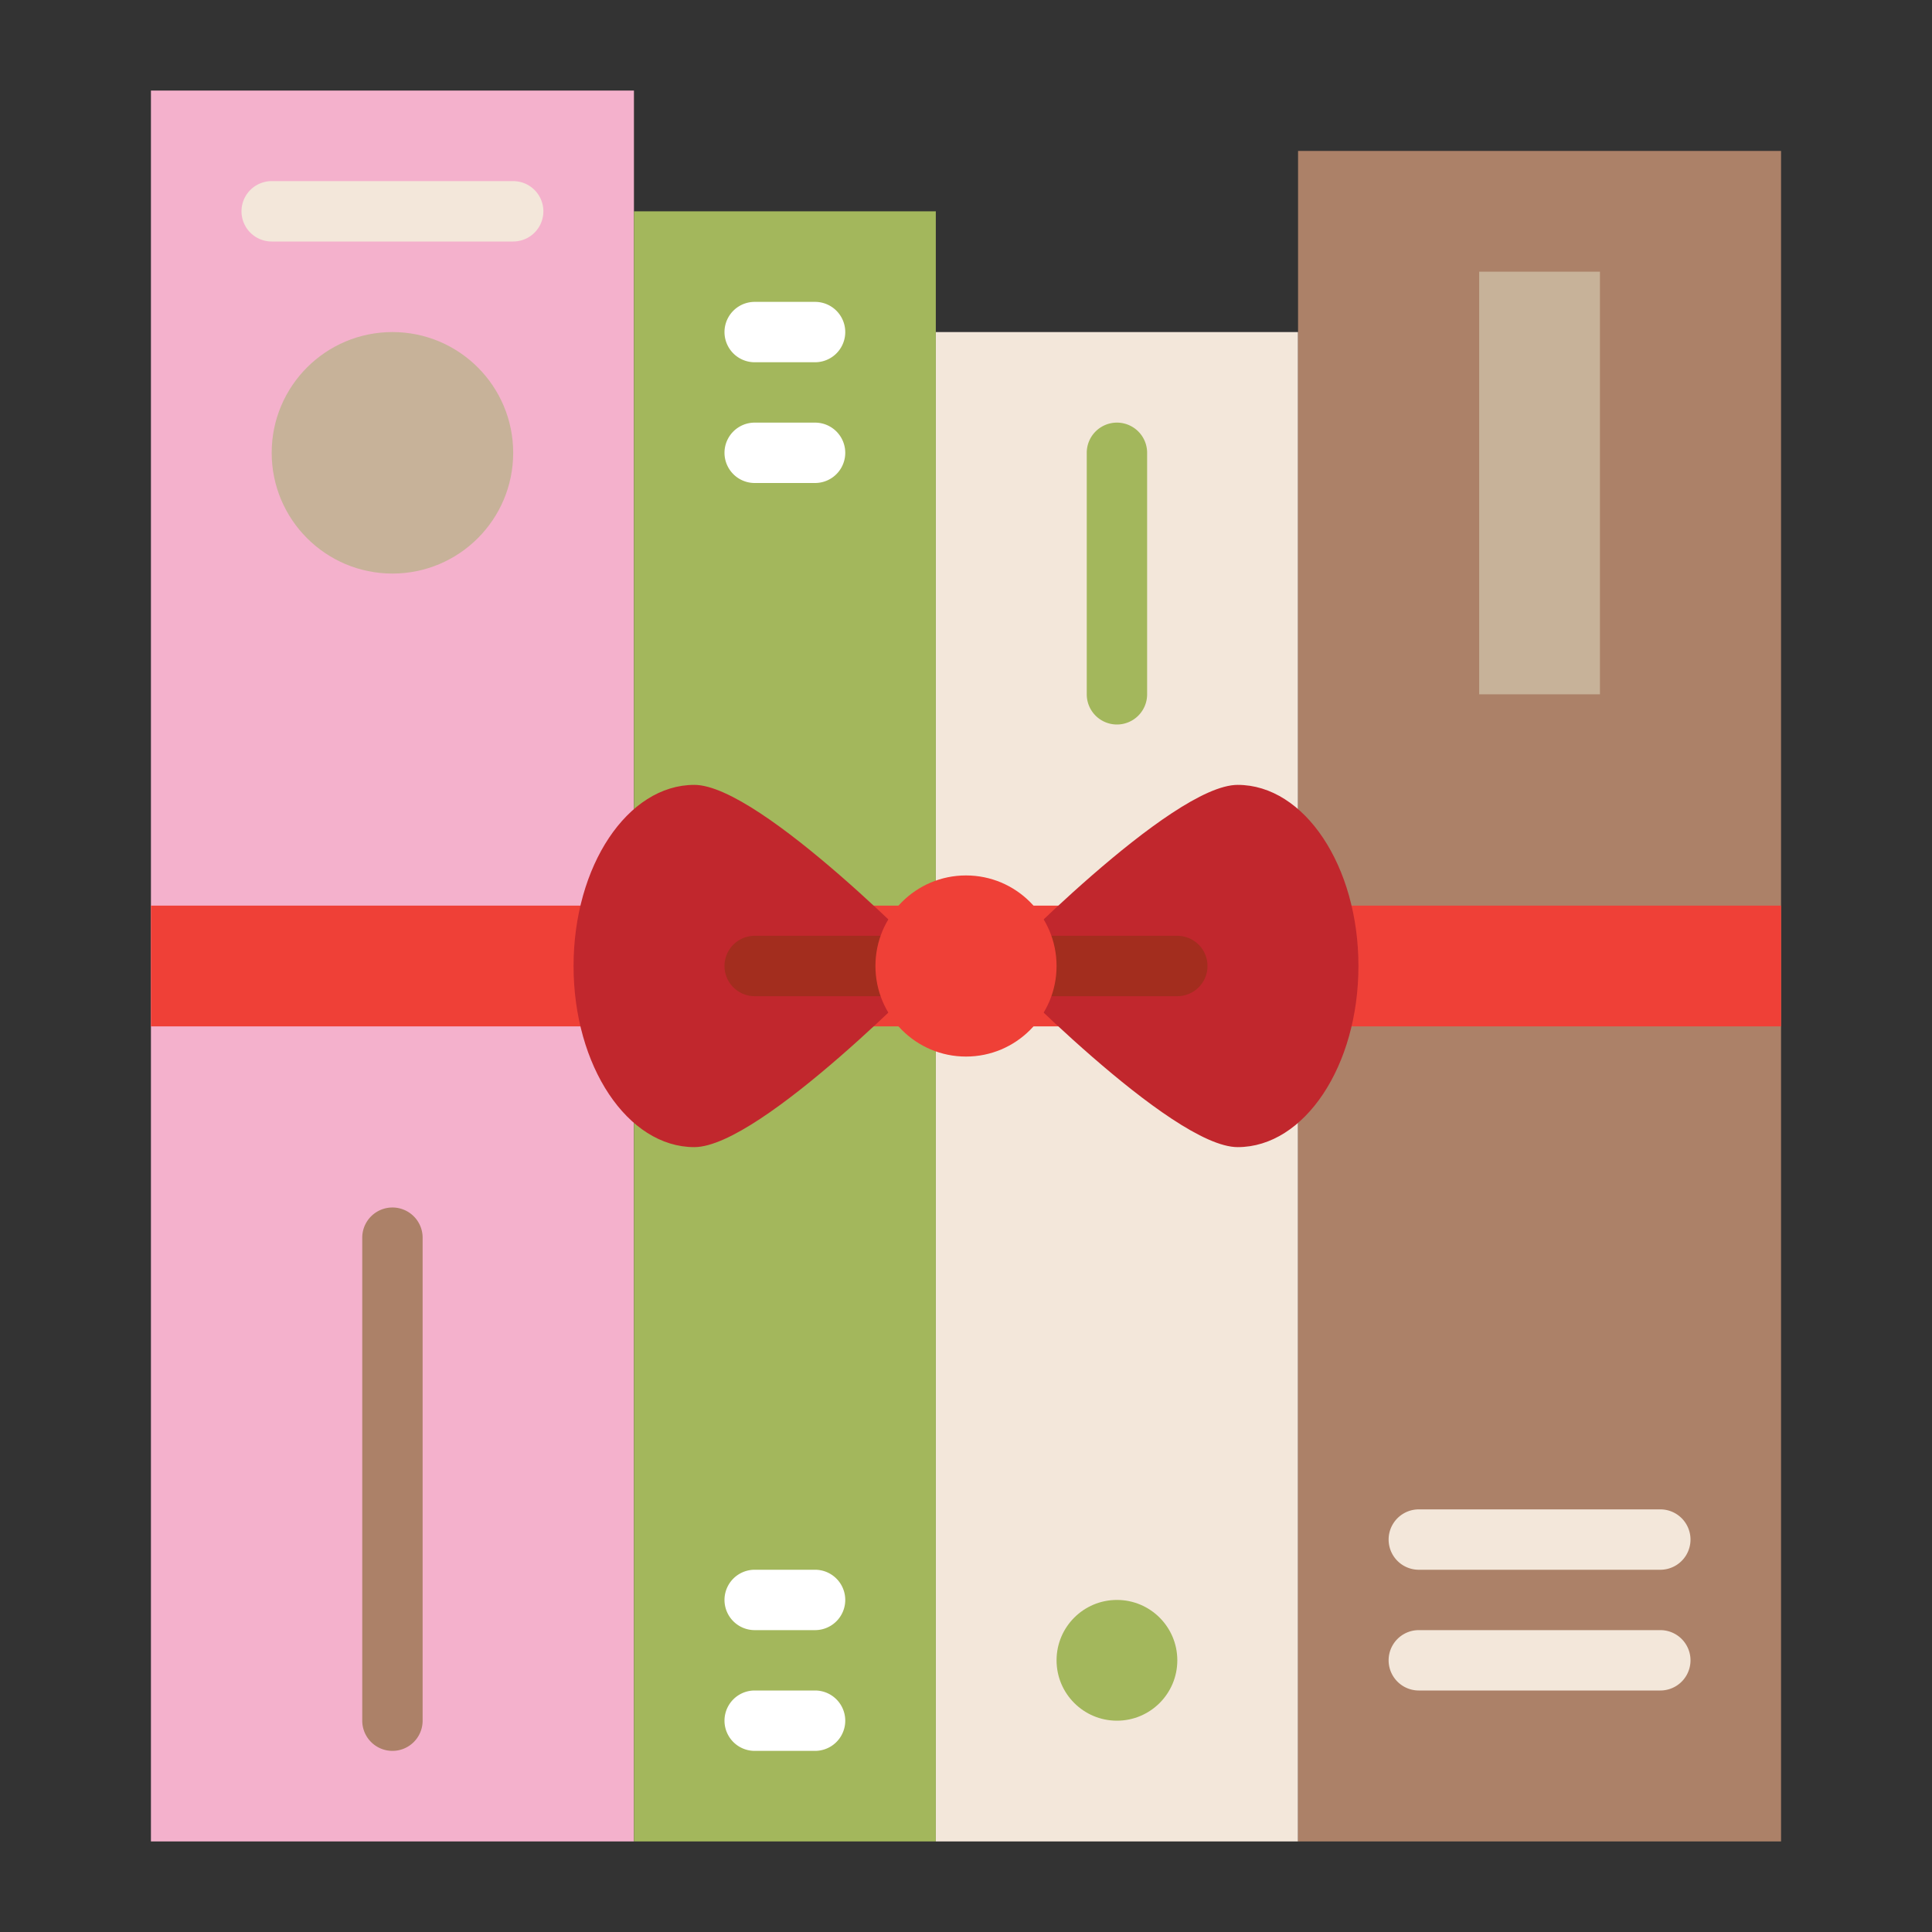 <?xml version="1.0" ?><!-- Скачано с сайта svg4.ru / Downloaded from svg4.ru -->
<svg width="800px" height="800px" viewBox="0 0 64 64" id="Flat" xmlns="http://www.w3.org/2000/svg"><rect x="0" y="0" width="64" height="64" fill="#333333" stroke="none"/><rect height="58" style="fill:#f4b1cc" width="16" x="5" y="3"/><rect height="50" style="fill:#f3e7da" width="12" x="31" y="11"/><rect height="56" style="fill:#ac8168" width="16" x="43" y="5"/><rect height="54" style="fill:#a3b75c" width="10" x="21" y="7"/><rect height="4" style="fill:#ef4037" width="54" x="5" y="30"/><rect height="14" style="fill:#c7b299" width="4" x="49" y="9"/><path d="M37,24a1,1,0,0,1-1-1V15a1,1,0,0,1,2,0v8A1,1,0,0,1,37,24Z" style="fill:#a3b75c"/><path d="M55,52H47a1,1,0,0,1,0-2h8a1,1,0,0,1,0,2Z" style="fill:#f3e7da"/><path d="M55,56H47a1,1,0,0,1,0-2h8a1,1,0,0,1,0,2Z" style="fill:#f3e7da"/><path d="M27,12H25a1,1,0,0,1,0-2h2a1,1,0,0,1,0,2Z" style="fill:#fff"/><path d="M27,16H25a1,1,0,0,1,0-2h2a1,1,0,0,1,0,2Z" style="fill:#fff"/><path d="M17,8H9A1,1,0,0,1,9,6h8a1,1,0,0,1,0,2Z" style="fill:#f3e7da"/><circle cx="13" cy="15" r="4" style="fill:#c7b299"/><path d="M13,58a1,1,0,0,1-1-1V41a1,1,0,0,1,2,0V57A1,1,0,0,1,13,58Z" style="fill:#ac8168"/><circle cx="37" cy="55" r="2" style="fill:#a3b75c"/><path d="M27,58H25a1,1,0,0,1,0-2h2a1,1,0,0,1,0,2Z" style="fill:#fff"/><path d="M27,54H25a1,1,0,0,1,0-2h2a1,1,0,0,1,0,2Z" style="fill:#fff"/><path d="M45,32c0-3.314-1.791-6-4-6s-8,6-8,6,5.791,6,8,6S45,35.314,45,32Z" style="fill:#c1272d"/><path d="M31,32s-5.791-6-8-6-4,2.686-4,6,1.791,6,4,6S31,32,31,32Z" style="fill:#c1272d"/><path d="M39,33H25a1,1,0,0,1,0-2H39a1,1,0,0,1,0,2Z" style="fill:#a32d1e"/><circle cx="32" cy="32" r="3" style="fill:#ef4037"/></svg>